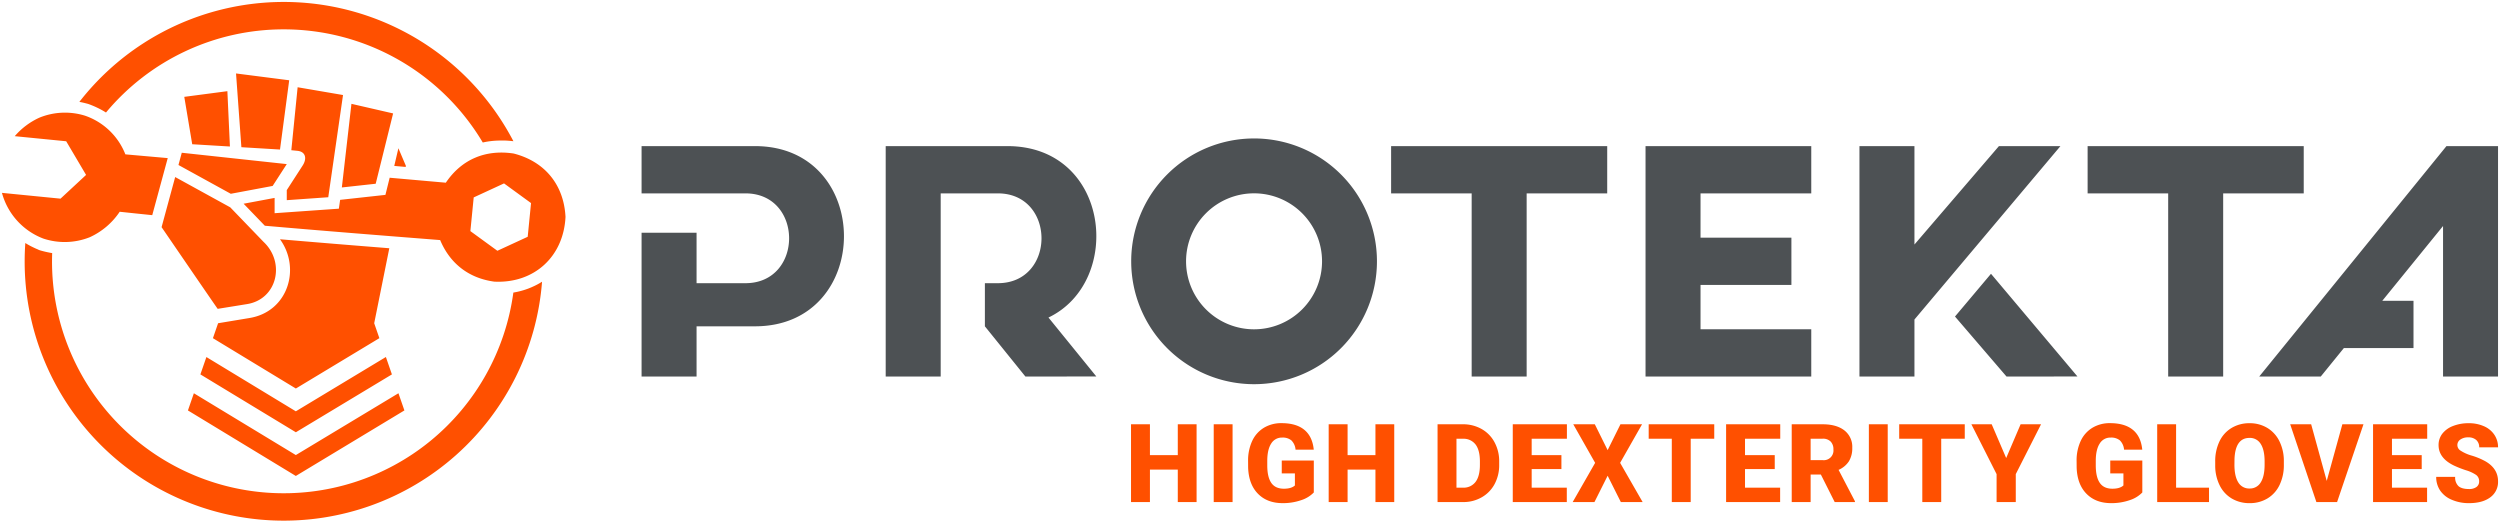 <?xml version="1.0" encoding="UTF-8"?> <svg xmlns="http://www.w3.org/2000/svg" width="1282" height="268" viewBox="0 0 1282 268"><defs><style> .cls-1 { fill: #4d5154; } .cls-1, .cls-2 { fill-rule: evenodd; } .cls-2 { fill: #ff5000; } </style></defs><path id="Shape_1_copy" data-name="Shape 1 copy" class="cls-1" d="M872.032,146.123h46.6V121.887h-46.6V99.162h56.785V74.926H843.833V193.084h84.984V168.848H872.032V146.123Zm198.5-46.961h41.31v93.922h28.2V99.162h41.31V74.926H1070.53V99.162Zm131.42,79.31h35.69V154.236h-16l31.15-38.333v77.181h28.2V74.926h-26.45l-96.01,118.158h31.55ZM387.149,74.926H329V99.162h53.262c29.863,0,29.858,46.056,0,46.056H357.2V119.355H329v73.729h28.2v-25.75h29.95C448,167.334,447.987,74.926,387.149,74.926Zm669.441,0h-31.54l-43.322,50.462V74.926h-28.2V193.084h28.2V163.85Zm8.73,118.134-36.38.024-26.42-30.766,18.46-21.922ZM643.062,99.141a34.864,34.864,0,1,1-34.847,34.865A34.856,34.856,0,0,1,643.062,99.141Zm0-28.145a63.008,63.008,0,1,1-62.979,63.009A63,63,0,0,1,643.062,71ZM562.206,193.06l-36.38.024-20.777-25.75V145.218h6.637c29.861,0,29.863-46.056,0-46.056h-29.3v93.922h-28.2V74.926h62.388c52.731,0,59.754,69.4,21.083,87.905Zm192.462,0.024h28.2V99.162h41.309V74.926H713.36V99.162h41.308v93.922Z"></path><path id="Shape_1_copy_2" data-name="Shape 1 copy 2" class="cls-2" d="M263.244,150.055A118.82,118.82,0,0,1,26.677,134c0-1.413.033-2.815,0.081-4.216l-0.1-.017-0.056-.009-0.042-.008-0.1-.016-0.077-.012-0.021-.005-0.1-.017-0.1-.018h0l-0.1-.016-0.1-.018-0.024,0-0.072-.014-0.1-.018-0.047-.009-0.051-.011-0.1-.017-0.069-.013-0.029-.006-0.1-.019-0.092-.019H25.293l-0.1-.02-0.1-.019-0.1-.02-0.1-.021-0.039-.008-0.059-.012-0.1-.021-0.062-.012-0.036-.007-0.1-.023-0.084-.016-0.014,0-0.1-.021-0.1-.023H24.2l-0.089-.02-0.1-.023-0.03-.005-0.068-.017-0.1-.022-0.052-.013-0.045-.01-0.1-.025-0.077-.017-0.021,0-0.1-.024-0.1-.023-0.1-.024-0.1-.025-0.023-.006-0.077-.019-0.1-.025-0.047-.011-0.052-.013-0.1-.026-0.07-.018-0.028-.008-0.1-.026-0.092-.023-0.006,0-0.1-.027-0.1-.026-0.017,0-0.083-.023-0.1-.026-0.039-.012-0.062-.016-0.1-.027-0.06-.017-0.039-.011-0.1-.028-0.084-.023-0.015,0-0.1-.029-0.1-.028-0.009,0-0.092-.025-0.1-.029-0.032-.009-0.068-.02-0.1-.03-0.054-.016-0.045-.013-0.1-.03-0.077-.024-0.023-.007-0.1-.03-0.1-.03-0.487-.171-0.116-.047-0.116-.045L19.656,128l-0.056-.022-0.116-.047-0.114-.047h0l-0.112-.046-0.114-.048-0.063-.027-0.051-.021-0.114-.049-0.113-.047-0.007,0-0.107-.048-0.113-.048-0.068-.03-0.045-.02-0.114-.049-0.113-.051-0.01,0-0.1-.045L18,127.293l-0.071-.032-0.042-.019-0.111-.052-0.113-.051-0.015-.007-0.1-.044-0.111-.051L17.373,127l-0.039-.018-0.112-.053-0.109-.052-0.02-.008L17,126.826l-0.11-.054-0.075-.036-0.034-.016-0.11-.054-0.109-.055-0.023-.01-0.087-.044-0.109-.055-0.08-.039-0.031-.015-0.108-.055-0.108-.055-0.026-.013-0.083-.043-0.107-.055-0.081-.042-0.027-.016-0.109-.055-0.106-.056-0.029-.015L15.371,126l-0.107-.057L15.18,125.9l-0.022-.012-0.106-.058-0.107-.058-0.031-.017-0.074-.04-0.105-.06-0.087-.048-0.018-.011-0.105-.058-0.142-.08-0.069-.039-0.1-.059-0.089-.051L14.1,125.3,14,125.237l-0.1-.06-0.039-.023-0.065-.038-0.1-.061L13.6,125l-0.012-.007-0.1-.061-0.1-.062-0.04-.026-0.061-.036-0.1-.062-0.1-.057-0.007-.007-0.1-.063c-0.216,3.1-.333,6.223-0.333,9.375a132.861,132.861,0,0,0,265.32,10.463l-0.408.255-0.146.09-0.061.037-0.206.125h0l-0.207.122-0.207.122-0.21.122-0.211.119v0l-0.21.116-0.211.118-0.214.116-0.214.115-0.006,0-0.208.108-0.215.114-0.18.093-0.037.018-0.215.109-0.219.108-0.219.107-0.192.094-0.028.012-0.221.1-0.2.092-0.022.011-0.223.1-0.038.018-0.185.084-0.223.1-0.211.092-0.013.006-0.226.1-0.216.092-0.011,0-0.225.094,0,0-0.451.182h0l-0.229.09L271,147.94l-0.23.088h-0.006l-0.226.085-0.232.084-0.011,0-0.223.08-0.06.021-0.409.142-0.236.08-0.02.006-0.215.071-0.238.077-0.172.054-0.066.022-0.238.073-0.029.009-0.21.064-0.24.071-0.215.062-0.026.007-0.243.068-0.038.012-0.2.056-0.053.013-0.415.112-0.019,0-0.244.062-0.049.014-0.2.048-0.245.06-0.247.059-0.247.058-0.247.055-0.25.055-0.065.013-0.184.04-0.25.051-0.071.015-0.18.034-0.251.049-0.077.015-0.176.033-0.251.045-0.083.015ZM99.417,201.662l-3.048,8.812L151.7,244.068l55.675-33.6-3.053-8.812-52.618,31.7Zm6.424-18.571-3.08,8.9,48.956,29.672,49.257-29.67-3.09-8.921L151.7,210.921ZM208.032,85.606l0.109-.544-3.839-9.04-2.127,9.066Zm-96.194,80.152-2.652,7.664,42.531,25.81,42.822-25.821-2.65-7.653,7.746-38.456c-18.772-1.493-37.5-3.015-56.059-4.612,10.832,14.913,4.127,37.19-15.7,40.4ZM86.014,81.074L64.288,79.152A34.134,34.134,0,0,0,43.521,59.3a34.711,34.711,0,0,0-23.231,1A36.583,36.583,0,0,0,7.564,69.83l26.38,2.609L44.143,89.7,31.035,101.87,1,98.9a34.783,34.783,0,0,0,21.233,23.445,34.787,34.787,0,0,0,23.807-.7,36.814,36.814,0,0,0,15.341-13.056q8.34,0.892,16.693,1.743Zm139.7,42.035c5.074,12.114,14.767,19.571,27.78,21.32,20.409,0.991,35.53-12.824,36.5-33.236-0.873-16.485-10.624-28.385-26.6-32.468-14.305-2.16-26.612,2.876-34.772,14.961l-28.8-2.547-2.177,8.793-23.224,2.551-0.654,4.526-32.946,2.32v-7.84l-15.9,2.98,10.887,11.291C165.781,118.384,195.781,120.756,225.713,123.109Zm17.2-21.877-1.706,17.279L255.056,128.6l15.553-7.181,1.706-17.28L258.468,94.049ZM152.624,44.739l-3.233,32.289,3.135,0.317c4.177,0.422,5.015,3.911,2.674,7.536l-8.145,12.608v5.158l21.278-1.5L175.9,48.731ZM123.78,75.486l-2.742-37.82,27.264,3.5-4.718,35.517ZM94.5,49.665l4.068,24.3,19.337,1.164L116.6,46.754Zm85.718,3.579L175.3,96.127,192.66,94.22l8.928-36.055ZM118.35,99.371l21.464-4.023,7.239-11.2-53.84-5.822-1.7,6.282ZM89.832,90.788l-6.972,25.7s26.638,38.929,28.767,41.891l15.091-2.443c15.41-2.5,19.777-21.251,8.394-31.942l-17.036-17.671ZM145.5,15.053A118.73,118.73,0,0,1,247.569,73.076l0.231-.053L247.91,73l0.123-.027,0.228-.05h0l0.234-.048,0.116-.024,0.117-.025,0.236-.046h0l0.232-.045,0.122-.023,0.114-.021,0.236-.042h0.007l0.229-.039,0.128-.023,0.108-.018,0.237-.037,0.014,0,0.224-.035,0.134-.021,0.1-.015,0.238-.033,0.02,0,0.22-.03,0.141-.019,0.1-.012,0.24-.03,0.024,0,0.216-.026,0.147-.017,0.094-.012,0.241-.026,0.03,0,0.211-.021,0.153-.015,0.09-.009,0.241-.021,0.037,0,0.207-.018,0.159-.013,0.083,0c0.405-.032.814-0.058,1.222-0.077l0.175-.007,0.072,0,0.246-.009,0.054,0,0.193-.006,0.246-.006,0.248-.006,0.06,0,0.188,0,0.187,0h0.808l0.248,0,0.074,0,0.177,0,0.2,0H258.2l0.251,0.006,0.5,0.018,0.251,0.011,0.086,0,0.167,0.008h0.007c0.25,0.012.5,0.029,0.753,0.045l0.223,0.015,0.031,0,0.254,0.02,0.1,0.008,0.157,0.012,0.229,0.019,0.025,0,0.255,0.022,0.106,0.011,0.15,0.015,0.237,0.023,0.019,0,0.257,0.027,0.111,0.012,0.146,0.016,0.243,0.029h0.013l0.258,0.032,0.119,0.015,0.139,0.018A132.814,132.814,0,0,0,40.7,52.243l0.069,0.013,0.071,0.012,0.071,0.014h0L40.98,52.3l0.071,0.013,0.069,0.013,0,0,0.066,0.012,0.071,0.013,0.069,0.014H41.34L41.4,52.378l0.071,0.014,0.069,0.014,0.012,0,0.059,0.012,0.071,0.015,0.069,0.013,0.016,0,0.054,0.012L41.9,52.479l0.071,0.015,0.018,0,0.051,0.011,0.071,0.015L42.2,52.546l0.048,0.009,0.071,0.017,0.211,0.046L42.6,52.635l0.029,0.006,0.042,0.009,0.07,0.016,0.071,0.015,0.032,0.009L42.882,52.7l0.071,0.017,0.071,0.016,0.036,0.009,0.035,0.007,0.071,0.017,0.07,0.018,0.039,0.009L43.307,52.8l0.071,0.017,0.071,0.018,0.044,0.01,0.027,0.007,0.07,0.016,0.071,0.018L43.708,52.9l0.024,0.006L43.8,52.924l0.071,0.018,0.05,0.012,0.021,0.006,0.073,0.018L44.086,53l0.054,0.015,0.017,0,0.072,0.018,0.071,0.02,0.057,0.015,0.014,0,0.07,0.02,0.071,0.018,0.06,0.016,0.012,0.005,0.071,0.018,0.071,0.021,0.065,0.017H44.8l0.072,0.02,0.071,0.021,0.068,0.018,0,0,0.07,0.02,0.073,0.021,0.07,0.02,0.415,0.146,0.149,0.056,0.127,0.045,0.023,0.009,0.147,0.054,0.106,0.04,0.042,0.015,0.148,0.058,0.084,0.031,0.064,0.024,0.146,0.057,0.063,0.024L46.82,53.9l0.146,0.058,0.042,0.016,0.1,0.04,0.144,0.059,0.023,0.009,0.122,0.05,0.144,0.059h0l0.142,0.06,0.125,0.052,0.018,0.007,0.143,0.06,0.1,0.043,0.037,0.017,0.143,0.061,0.083,0.037L48.4,54.556l0.142,0.062,0.065,0.029,0.077,0.033,0.14,0.063,0.043,0.018,0.1,0.045L49.1,54.868l0.139,0.063L49.379,55l0,0,0.136,0.062,0.122,0.057,0.015,0.008,0.137,0.065,0.1,0.05,0.034,0.017,0.136,0.065,0.084,0.04L50.2,55.389l0.136,0.066,0.064,0.03,0.072,0.037,0.134,0.066,0.045,0.023,0.091,0.047,0.134,0.068L50.9,55.737l0.109,0.056,0.133,0.069,0.006,0,0.127,0.068,0.12,0.062L51.41,56l0.133,0.069,0.1,0.053,0.03,0.016L51.8,56.21l0.081,0.045,0.05,0.027,0.129,0.07,0.063,0.035L52.2,56.426l0.13,0.072,0.043,0.024,0.086,0.048,0.128,0.072,0.027,0.014,0.1,0.06,0.128,0.074,0.009,0,0.119,0.071,0.117,0.068L53.1,56.939l0.127,0.074v0l0.251,0.149,0.08,0.048L53.6,57.241l0.125,0.077,0.062,0.036,0.064,0.039,0.123,0.077L54.02,57.5l0.08,0.049,0.123,0.078,0.026,0.016,0.1,0.062A118.516,118.516,0,0,1,145.5,15.053Z"></path><path id="high_dexterity_gloves" data-name="high dexterity gloves" class="cls-2" d="M1269.82,225.626a5.885,5.885,0,0,0-4.07-1.343,6.677,6.677,0,0,0-4.11,1.137,3.336,3.336,0,0,0,.16,5.672,20.822,20.822,0,0,0,5.82,2.575,35.884,35.884,0,0,1,6.86,2.864q6.51,3.726,6.52,10.274a9.718,9.718,0,0,1-3.98,8.22q-3.975,2.987-10.91,2.987a21.821,21.821,0,0,1-8.86-1.74,13.376,13.376,0,0,1-5.97-4.768,12.384,12.384,0,0,1-2-6.973h9.73a6.07,6.07,0,0,0,1.67,4.727q1.665,1.519,5.43,1.52a6.255,6.255,0,0,0,3.79-1.027,3.385,3.385,0,0,0,1.4-2.891,3.927,3.927,0,0,0-1.51-3.288,18.639,18.639,0,0,0-5.29-2.438,51.629,51.629,0,0,1-6.19-2.439q-7.815-3.808-7.81-10.466a9.381,9.381,0,0,1,1.94-5.85,12.614,12.614,0,0,1,5.52-3.946,21.572,21.572,0,0,1,8.01-1.411,18.856,18.856,0,0,1,7.77,1.535,12.255,12.255,0,0,1,5.35,4.37,11.353,11.353,0,0,1,1.91,6.48h-9.67A4.817,4.817,0,0,0,1269.82,225.626Zm-43.22,7.781h15.25v7.124H1226.6v9.535h18.01v7.4H1216.9V217.57h27.77V225H1226.6v8.412Zm-38.76,24.057-13.43-39.894h10.75l7.99,29.044,8.01-29.044h10.83l-13.54,39.894h-10.61Zm-25.07-1.877a17.381,17.381,0,0,1-9.16,2.425,17.609,17.609,0,0,1-9.11-2.343,16.039,16.039,0,0,1-6.21-6.7,22.678,22.678,0,0,1-2.33-10v-2.247a23.409,23.409,0,0,1,2.17-10.343,16.009,16.009,0,0,1,6.21-6.918,17.511,17.511,0,0,1,9.22-2.439,17.327,17.327,0,0,1,9.11,2.411,16.287,16.287,0,0,1,6.23,6.864,22.719,22.719,0,0,1,2.26,10.206v1.836a23.3,23.3,0,0,1-2.19,10.33A16.011,16.011,0,0,1,1162.77,255.587Zm-1.48-18.919q0-5.946-2-9.028a6.446,6.446,0,0,0-5.73-3.083q-7.29,0-7.71,10.85l-0.03,2.932c0,3.909.66,6.914,1.96,9.014a6.429,6.429,0,0,0,5.83,3.151,6.362,6.362,0,0,0,5.67-3.1q1.98-3.1,2.01-8.905v-1.835Zm-55.08-19.1h9.69v32.5h16.88v7.4h-26.57V217.57Zm-23.62,40.442q-7.9,0-12.63-4.795t-5.05-13.344l-0.03-3.452a23.633,23.633,0,0,1,2.1-10.288,15.484,15.484,0,0,1,6.01-6.768,17.077,17.077,0,0,1,9.04-2.37q7.515,0,11.68,3.411t4.84,10.179h-9.33a7.509,7.509,0,0,0-2.16-4.768,6.979,6.979,0,0,0-4.69-1.424,6.342,6.342,0,0,0-5.64,3.068q-1.995,3.069-2.02,8.768v2.411q0,5.975,2.06,8.974t6.48,3q3.78,0,5.64-1.671V242.75h-6.75v-6.6h16.44v16.385a15.569,15.569,0,0,1-6.55,3.973A28.43,28.43,0,0,1,1082.59,258.012Zm-48.9-.548h-9.84v-14.33l-12.93-25.564h10.42l7.43,17.317,7.4-17.317h10.48l-12.96,25.564v14.33Zm-38.236,0h-9.7V225H973.906V217.57h33.624V225H995.454v32.469Zm-37.1-39.894h9.669v39.894h-9.669V217.57Zm-24.615,25.783h-5.249v14.111h-9.7V217.57h15.829q7.155,0,11.189,3.148a10.632,10.632,0,0,1,4.033,8.9,12.868,12.868,0,0,1-1.7,6.9,12.033,12.033,0,0,1-5.318,4.433l8.4,16.108v0.412H940.838Zm5.028-16.915a5.479,5.479,0,0,0-4.144-1.47h-6.133v10.987h6.133a4.961,4.961,0,0,0,5.553-5.466A5.612,5.612,0,0,0,938.766,226.438Zm-43.925,6.969H910.09v7.124H894.841v9.535h18.012v7.4H885.144V217.57h27.764V225H894.841v8.412Zm-27.847,24.057h-9.7V225H845.446V217.57h33.621V225H866.994v32.469Zm-35.831,0L824.4,243.956l-6.768,13.508H806.466l11.52-20.111L806.77,217.57h11.05l6.575,13.262,6.575-13.262h11.078L830.8,237.353l11.548,20.111H831.163Zm-45.721-24.057h15.25v7.124h-15.25v9.535h18.012v7.4H775.746V217.57H803.51V225H785.442v8.412Zm-25.567,21.577a18.758,18.758,0,0,1-9.462,2.48H737.18V217.57h12.957a19.19,19.19,0,0,1,9.586,2.4,16.924,16.924,0,0,1,6.644,6.767,20.31,20.31,0,0,1,2.417,9.8v1.835a20.416,20.416,0,0,1-2.334,9.823A16.988,16.988,0,0,1,759.875,254.984Zm-0.981-18.344q0-5.781-2.238-8.713A7.7,7.7,0,0,0,750.137,225h-3.26v25.071h3.37a7.567,7.567,0,0,0,6.409-2.946q2.238-2.945,2.238-8.754V236.64Zm-53.567,4.165H691.045v16.659h-9.7V217.57h9.7v15.837h14.282V217.57h9.642v39.894h-9.642V240.805Zm-47.6,17.207q-7.9,0-12.625-4.795t-5.056-13.344l-0.027-3.452a23.633,23.633,0,0,1,2.1-10.288,15.507,15.507,0,0,1,6.009-6.768,17.1,17.1,0,0,1,9.047-2.37q7.515,0,11.672,3.411t4.849,10.179h-9.338a7.538,7.538,0,0,0-2.155-4.768,6.994,6.994,0,0,0-4.7-1.424,6.341,6.341,0,0,0-5.636,3.068q-1.989,3.069-2.016,8.768v2.411q0,5.975,2.058,8.974t6.478,3q3.785,0,5.636-1.671V242.75h-6.741v-6.6h16.437v16.385a15.608,15.608,0,0,1-6.547,3.973A28.466,28.466,0,0,1,657.728,258.012ZM622.394,217.57h9.669v39.894h-9.669V217.57Zm-18.426,23.235H589.685v16.659h-9.7V217.57h9.7v15.837h14.283V217.57h9.641v39.894h-9.641V240.805Z"></path></svg> 